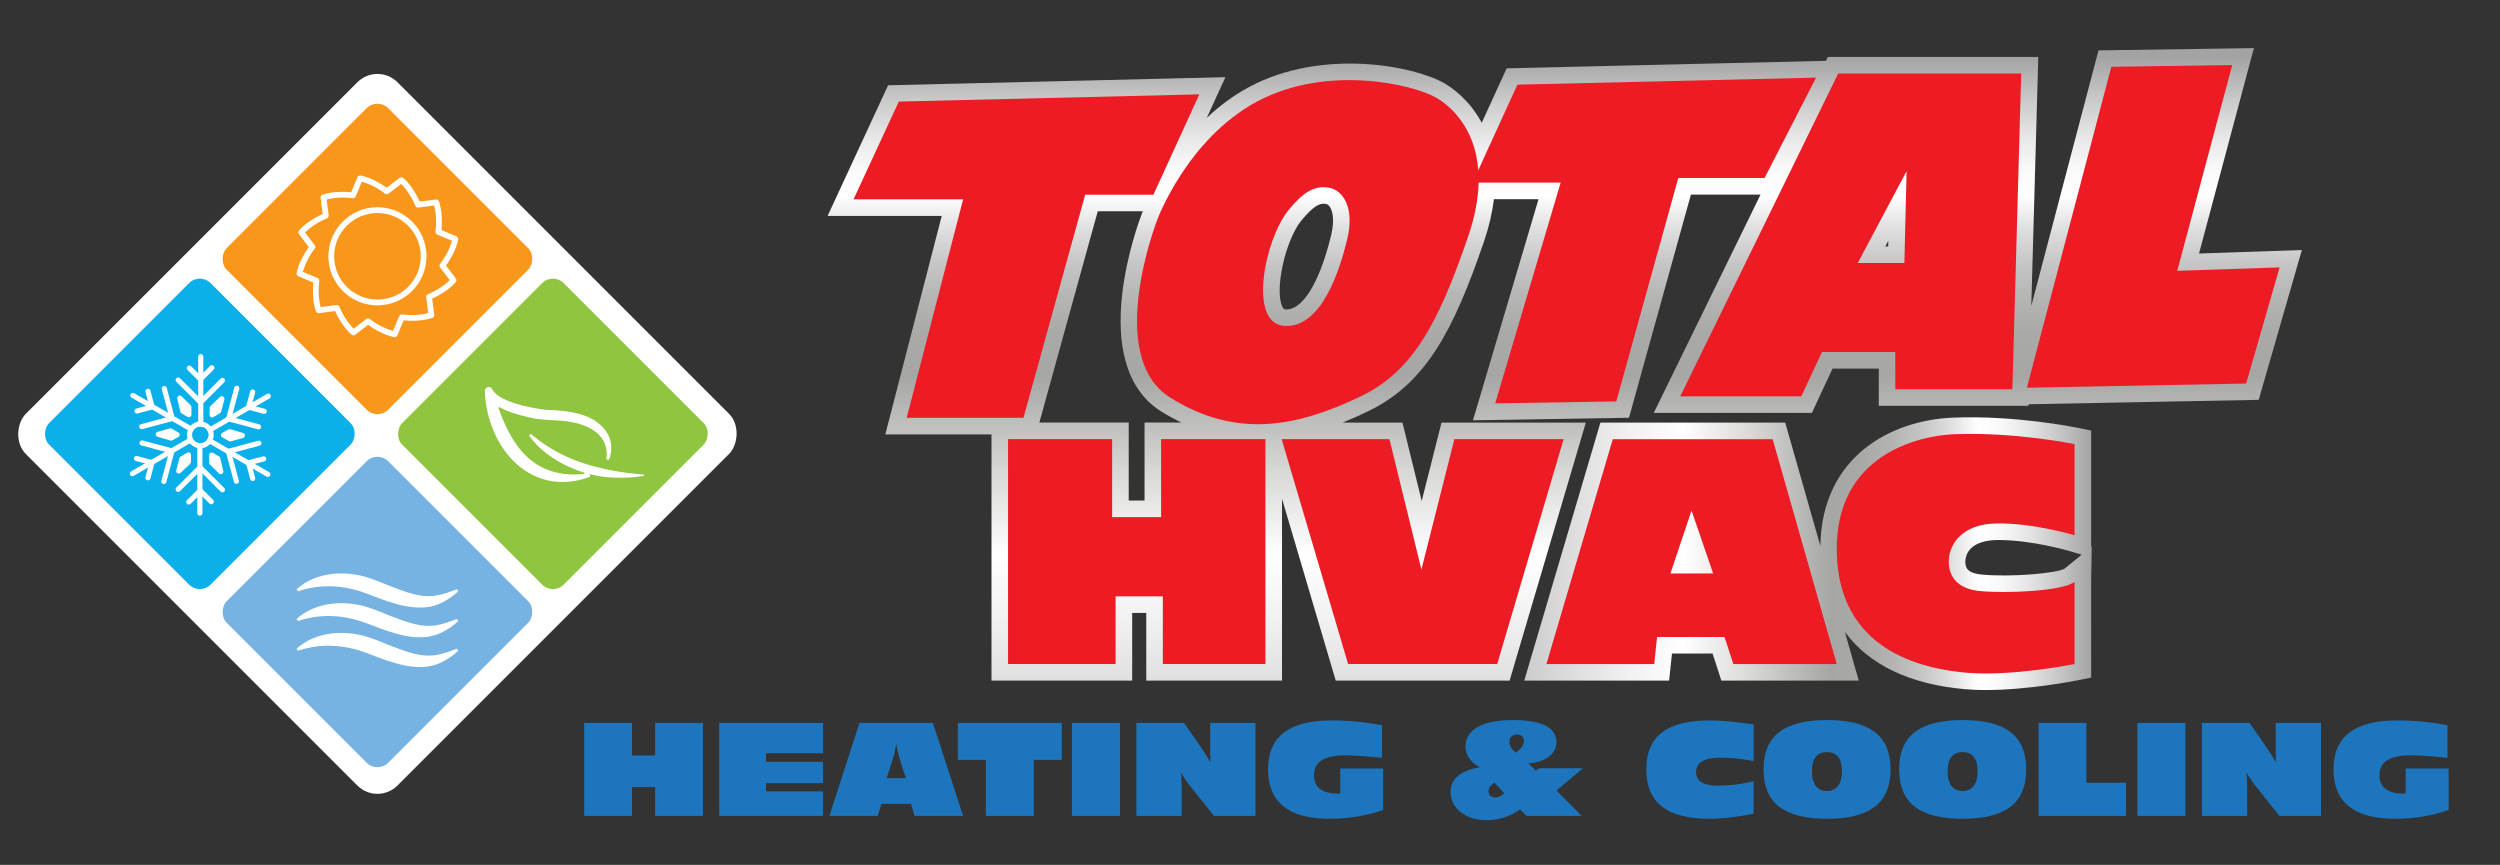 <?xml version="1.0" encoding="UTF-8"?>
<svg id="Capa_1" data-name="Capa 1" xmlns="http://www.w3.org/2000/svg" version="1.1" xmlns:xlink="http://www.w3.org/1999/xlink" viewBox="0 0 1005.59 347.88">
  <rect x="0" y="0" width="1005.59" height="347.88" fill="#333333" stroke="none"/>
  <defs>
    <style>
      .cls-1 {
        fill: #f9971a;
      }

      .cls-1, .cls-2, .cls-3, .cls-4, .cls-5, .cls-6, .cls-7, .cls-8, .cls-9 {
        stroke-width: 0px;
      }

      .cls-2 {
        fill: #90c53f;
      }

      .cls-3 {
        fill: url(#Degradado_sin_nombre_3);
      }

      .cls-4 {
        fill: url(#Degradado_sin_nombre_3-2);
      }

      .cls-5 {
        fill: #0bb0ea;
      }

      .cls-6 {
        fill: #fff;
      }

      .cls-7 {
        fill: #76b3e2;
      }

      .cls-8 {
        fill: #1d75bd;
      }

      .cls-9 {
        fill: #ed1b24;
      }
    </style>
    <linearGradient id="Degradado_sin_nombre_3" data-name="Degradado sin nombre 3" x1="629.39" y1="301.33" x2="629.39" y2="22.98" gradientUnits="userSpaceOnUse">
      <stop offset="0" stop-color="#ccc"/>
      <stop offset=".18" stop-color="#f0f0f0"/>
      <stop offset=".28" stop-color="#fff"/>
      <stop offset=".4" stop-color="#d8d8d7"/>
      <stop offset=".54" stop-color="#a6a6a5"/>
      <stop offset=".6" stop-color="#a9a9a8"/>
      <stop offset=".65" stop-color="#b4b4b3"/>
      <stop offset=".7" stop-color="#c5c5c5"/>
      <stop offset=".75" stop-color="#dedede"/>
      <stop offset=".8" stop-color="#fff"/>
      <stop offset=".84" stop-color="#f9f9f9"/>
      <stop offset=".88" stop-color="#e9e9e9"/>
      <stop offset=".93" stop-color="#cecece"/>
      <stop offset=".99" stop-color="#aaa"/>
      <stop offset="1" stop-color="#a3a3a3"/>
    </linearGradient>
    <linearGradient id="Degradado_sin_nombre_3-2" data-name="Degradado sin nombre 3" x1="613.11" y1="222.7" x2="841.36" y2="222.7" xlink:href="#Degradado_sin_nombre_3"/>
  </defs>
  <g>
    <rect class="cls-6" x="46.1" y="68.81" width="211.43" height="211.43" rx="11.4" ry="11.4" transform="translate(167.87 -56.23) rotate(45)"/>
    <rect class="cls-1" x="105.87" y="58.21" width="91.89" height="91.89" rx="6.14" ry="6.14" transform="translate(118.11 -76.84) rotate(45)"/>
    <rect class="cls-2" x="176.45" y="128.57" width="91.89" height="91.89" rx="6.14" ry="6.14" transform="translate(188.54 -106.14) rotate(45)"/>
    <rect class="cls-5" x="34.43" y="128.57" width="91.89" height="91.89" rx="6.14" ry="6.14" transform="translate(146.95 -5.72) rotate(45)"/>
    <rect class="cls-7" x="105.87" y="200.22" width="91.89" height="91.89" rx="6.14" ry="6.14" transform="translate(218.53 -35.25) rotate(45)"/>
    <g id="Sun">
      <path class="cls-6" d="M151.82,122.82c-10.9,0-19.73-8.83-19.73-19.73s8.83-19.73,19.73-19.73,19.73,8.83,19.73,19.73c-.01,10.89-8.84,19.72-19.73,19.73ZM151.82,85.68c-9.62,0-17.41,7.8-17.41,17.41s7.8,17.41,17.41,17.41,17.41-7.8,17.41-17.41c-.01-9.61-7.8-17.4-17.41-17.41Z"/>
      <path class="cls-6" d="M158.78,135.59s-.1,0-.15,0c-.19-.02-4.52-.61-10.57-4.9l-5.18,3.96c-.41.32-.99.32-1.41,0-.15-.12-3.61-2.8-6.7-9.53l-6.47.84c-.52.07-1.02-.22-1.22-.7-.07-.18-1.73-4.23-1.04-11.61l-6.02-2.51c-.48-.2-.77-.7-.71-1.22.02-.19.61-4.52,4.9-10.57l-3.96-5.18c-.32-.42-.32-.99,0-1.41.12-.15,2.8-3.61,9.53-6.7l-.84-6.47c-.07-.52.22-1.02.7-1.22.18-.07,4.23-1.72,11.61-1.04l2.51-6.02c.2-.48.7-.77,1.22-.71.19.02,4.52.61,10.57,4.9l5.18-3.96c.41-.32.99-.32,1.41,0,.15.12,3.61,2.8,6.7,9.53l6.47-.84c.52-.06,1.02.22,1.22.7.07.18,1.73,4.23,1.04,11.61l6.02,2.51c.48.2.77.7.71,1.22-.02.19-.61,4.52-4.9,10.57l3.96,5.18c.32.42.32.99,0,1.41-.12.15-2.8,3.61-9.53,6.7l.84,6.47c.07.52-.22,1.02-.7,1.22-.18.07-4.23,1.73-11.61,1.04l-2.51,6.02c-.18.43-.6.71-1.07.71ZM148.04,128.07c.25,0,.49.08.69.23,2.78,2.17,5.95,3.8,9.34,4.8l2.47-5.93c.2-.48.69-.76,1.2-.71,3.5.49,7.06.31,10.49-.52l-.82-6.37c-.07-.51.21-1.01.69-1.21,3.27-1.32,6.27-3.26,8.82-5.69l-3.9-5.1c-.31-.41-.32-.98-.01-1.4,2.17-2.78,3.8-5.95,4.8-9.34l-5.93-2.47c-.48-.2-.77-.69-.71-1.2.49-3.5.31-7.06-.52-10.49l-6.37.82c-.51.07-1.01-.22-1.21-.69-1.32-3.27-3.26-6.27-5.69-8.82l-5.1,3.9c-.41.31-.98.32-1.4.01-2.78-2.17-5.95-3.8-9.34-4.8l-2.47,5.93c-.2.48-.69.77-1.2.71-3.5-.49-7.06-.31-10.49.52l.82,6.37c.07.51-.21,1.01-.69,1.21-3.27,1.33-6.27,3.26-8.82,5.69l3.9,5.1c.31.41.32.98.01,1.4-2.17,2.78-3.8,5.95-4.8,9.34l5.93,2.47c.48.2.77.69.71,1.2-.49,3.5-.31,7.06.52,10.49l6.37-.82c.51-.06,1.01.22,1.21.69,1.32,3.27,3.26,6.27,5.69,8.82l5.1-3.9c.2-.16.45-.24.7-.24Z"/>
    </g>
    <g>
      <g>
        <path class="cls-6" d="M80.75,171.6c-.57,0-1.03-.46-1.03-1.03v-27.11c0-.57.46-1.03,1.03-1.03s1.03.46,1.03,1.03v27.11c0,.57-.46,1.03-1.03,1.03Z"/>
        <path class="cls-6" d="M80.66,162.87c-.26,0-.53-.1-.73-.3l-8.99-8.99c-.4-.4-.4-1.06,0-1.46.4-.4,1.05-.4,1.46,0l8.26,8.26,8.09-8.09c.4-.4,1.06-.4,1.46,0,.4.4.4,1.06,0,1.46l-8.81,8.81c-.2.2-.47.3-.73.3Z"/>
        <path class="cls-6" d="M80.63,153.55c-.26,0-.53-.1-.73-.3l-4.47-4.47c-.4-.4-.4-1.06,0-1.46.4-.4,1.06-.4,1.46,0l3.74,3.74,3.86-3.86c.4-.4,1.06-.4,1.46,0,.4.4.4,1.06,0,1.46l-4.59,4.59c-.2.2-.47.3-.73.3Z"/>
      </g>
      <g>
        <path class="cls-6" d="M76.88,173.63c-.17,0-.35-.04-.51-.14l-23.47-13.55c-.49-.28-.66-.91-.38-1.41.28-.49.91-.66,1.41-.38l23.47,13.55c.49.28.66.91.38,1.41-.19.33-.54.52-.89.52Z"/>
        <path class="cls-6" d="M57,172.63c-.45,0-.87-.3-.99-.76-.15-.55.18-1.12.73-1.26l11.29-3.02-2.96-11.05c-.15-.55.18-1.12.73-1.26.55-.15,1.11.18,1.26.73l3.23,12.04c.07.26.03.55-.1.78s-.36.41-.63.48l-12.28,3.29c-.09.02-.18.04-.27.04Z"/>
        <path class="cls-6" d="M55.09,166.35c-.45,0-.87-.3-.99-.76-.15-.55.18-1.12.73-1.26l5.1-1.37-1.41-5.28c-.15-.55.18-1.12.73-1.26.55-.15,1.12.18,1.26.73l1.68,6.27c.07.26.03.55-.1.78-.14.24-.36.41-.63.48l-6.1,1.63c-.09.02-.18.04-.27.04Z"/>
      </g>
      <g>
        <path class="cls-6" d="M53.24,191.54c-.36,0-.7-.18-.89-.52-.28-.49-.12-1.12.38-1.41l23.47-13.55c.49-.29,1.12-.12,1.41.38.28.49.12,1.12-.38,1.41l-23.47,13.55c-.16.09-.34.14-.51.14Z"/>
        <path class="cls-6" d="M65.9,194.71c-.09,0-.18-.01-.27-.04-.55-.15-.88-.71-.73-1.26l3.02-11.29-11.05-2.96c-.55-.15-.88-.71-.73-1.26.15-.55.71-.88,1.26-.73l12.04,3.23c.55.15.88.71.73,1.26l-3.29,12.28c-.12.46-.54.76-.99.76Z"/>
        <path class="cls-6" d="M59.51,193.22c-.09,0-.18-.01-.27-.04-.55-.15-.88-.71-.73-1.26l1.37-5.1-5.28-1.41c-.55-.15-.88-.71-.73-1.26.15-.55.71-.88,1.26-.73l6.27,1.68c.55.15.88.71.73,1.26l-1.63,6.1c-.12.46-.54.76-.99.76Z"/>
      </g>
      <g>
        <path class="cls-6" d="M80.4,207.43c-.57,0-1.03-.46-1.03-1.03v-27.11c0-.57.46-1.03,1.03-1.03s1.03.46,1.03,1.03v27.11c0,.57-.46,1.03-1.03,1.03Z"/>
        <path class="cls-6" d="M89.48,198.04c-.26,0-.53-.1-.73-.3l-8.26-8.26-8.09,8.09c-.4.4-1.06.4-1.46,0-.4-.4-.4-1.06,0-1.46l8.81-8.81c.4-.4,1.06-.4,1.46,0l8.99,8.99c.4.4.4,1.06,0,1.46-.2.2-.47.3-.73.3Z"/>
        <path class="cls-6" d="M75.93,202.96c-.26,0-.53-.1-.73-.3-.4-.4-.4-1.06,0-1.46l4.59-4.59c.39-.39,1.07-.39,1.46,0l4.47,4.47c.4.4.4,1.06,0,1.46-.4.4-1.06.4-1.46,0l-3.74-3.74-3.86,3.86c-.2.2-.47.3-.73.3Z"/>
      </g>
      <g>
        <path class="cls-6" d="M107.74,191.85c-.17,0-.35-.04-.51-.14l-23.47-13.55c-.49-.28-.66-.91-.38-1.41.28-.49.92-.66,1.41-.38l23.47,13.55c.49.28.66.91.38,1.41-.19.33-.54.52-.89.52Z"/>
        <path class="cls-6" d="M95.09,194.62c-.45,0-.87-.3-.99-.76l-3.23-12.04c-.07-.26-.03-.55.1-.78.14-.24.36-.41.63-.48l12.28-3.29c.55-.15,1.11.18,1.26.73.15.55-.18,1.12-.73,1.26l-11.29,3.02,2.96,11.05c.15.55-.18,1.12-.73,1.26-.09.02-.18.04-.27.04Z"/>
        <path class="cls-6" d="M101.64,193.48c-.45,0-.87-.3-.99-.76l-1.68-6.27c-.15-.55.18-1.12.73-1.26l6.1-1.63c.55-.15,1.12.18,1.26.73.15.55-.18,1.12-.73,1.26l-5.1,1.37,1.41,5.28c.15.55-.18,1.12-.73,1.26-.09.02-.18.04-.27.04Z"/>
      </g>
      <g>
        <path class="cls-6" d="M84.44,173.93c-.36,0-.7-.18-.89-.52-.28-.49-.12-1.12.38-1.41l23.47-13.55c.49-.29,1.12-.12,1.41.38.28.49.12,1.12-.38,1.41l-23.47,13.55c-.16.09-.34.14-.51.14Z"/>
        <path class="cls-6" d="M104,172.72c-.09,0-.18-.01-.27-.04l-12.04-3.23c-.55-.15-.88-.71-.73-1.26l3.29-12.28c.15-.55.71-.88,1.26-.73.55.15.88.71.73,1.26l-3.02,11.29,11.05,2.96c.55.15.88.71.73,1.26-.12.46-.54.76-.99.76Z"/>
        <path class="cls-6" d="M106.28,166.48c-.09,0-.18-.01-.27-.04l-6.27-1.68c-.26-.07-.49-.24-.63-.48s-.17-.52-.1-.78l1.63-6.1c.15-.55.71-.88,1.26-.73.55.15.88.71.73,1.26l-1.37,5.1,5.28,1.41c.55.15.88.71.73,1.26-.12.46-.54.76-.99.76Z"/>
      </g>
      <path class="cls-6" d="M80.58,180.32c-2.97,0-5.39-2.42-5.39-5.39s2.42-5.39,5.39-5.39,5.39,2.42,5.39,5.39-2.42,5.39-5.39,5.39ZM80.58,171.6c-1.84,0-3.33,1.49-3.33,3.33s1.49,3.33,3.33,3.33,3.33-1.49,3.33-3.33-1.49-3.33-3.33-3.33Z"/>
      <g>
        <path class="cls-6" d="M76.67,162.99l-3.63-3.57c-.33-.32-.83-.39-1.23-.16-.4.23-.6.69-.5,1.14l1.24,5.21c.06.27.24.51.48.65l2.42,1.44c.16.1.34.14.53.14s.35-.05.51-.14c.32-.19.52-.53.52-.9l-.02-3.07c0-.27-.11-.53-.31-.73Z"/>
        <path class="cls-6" d="M72.26,174.85c0-.37-.2-.72-.52-.9l-2.67-1.52c-.24-.14-.52-.17-.78-.1l-4.91,1.36c-.44.12-.75.52-.76.98,0,.46.3.87.74,1l5.13,1.53c.1.03.2.04.3.04.17,0,.35-.04.5-.13l2.45-1.37c.32-.18.53-.52.53-.9Z"/>
        <path class="cls-6" d="M76.35,182.09c-.32-.19-.72-.19-1.04,0l-2.65,1.56c-.24.14-.41.37-.48.63l-1.28,4.93c-.12.44.08.91.47,1.15.16.1.34.14.52.14.26,0,.51-.1.71-.28l3.89-3.67c.2-.19.32-.46.32-.74l.04-2.81c0-.37-.19-.72-.51-.9Z"/>
        <path class="cls-6" d="M88.59,184.26c-.06-.27-.24-.51-.48-.65l-2.42-1.44c-.32-.19-.72-.19-1.04,0-.32.19-.52.53-.52.9l.02,3.07c0,.27.11.53.31.73l3.63,3.57c.2.19.46.3.72.3.17,0,.35-.04.51-.13.4-.23.6-.69.5-1.14l-1.24-5.21Z"/>
        <path class="cls-6" d="M97.79,174.18l-5.13-1.53c-.27-.08-.56-.05-.8.09l-2.45,1.37c-.32.18-.53.52-.53.9,0,.37.2.72.52.9l2.67,1.52c.16.09.33.13.51.13.09,0,.18-.01.27-.04l4.91-1.36c.44-.12.75-.52.76-.98s-.3-.87-.74-1Z"/>
        <path class="cls-6" d="M84.8,167.77c.16.09.34.14.52.14s.36-.05.52-.14l2.65-1.56c.24-.14.41-.37.48-.63l1.28-4.93c.12-.44-.08-.91-.47-1.15-.4-.23-.9-.18-1.23.14l-3.89,3.67c-.2.19-.32.46-.32.74l-.04,2.81c0,.37.19.72.51.9Z"/>
      </g>
    </g>
    <path class="cls-6" d="M259.01,191.44s-.04-.53-.04-.53c-6.19-.5-12.31-1.36-18.31-2.87-7.88-1.91-15.6-5.03-22.23-9.75-1.71-1.07-3.3-2.57-4.92-3.77l-.74.67c.99,1.25,2.01,2.5,3.07,3.7,0,0,.01.01.02.02,5.29,5.27,11.92,8.98,19.05,11.17.33.1.28.58-.06.61-15.34,1.41-25.15-5.55-31.61-19.8-1.01-2.16-1.91-4.42-2.73-6.71-.1-.27.2-.52.45-.37,3.61,2.05,7.99,3.13,11.65,4.02,4.99,1.32,10.34.96,15.4,1.66,8.5,1.05,17.25,5.27,15.91,15.21l.94.33c1.33-2.95,1.4-6.49.03-9.65-4.53-9.25-16.48-10.28-25.6-10.55-.01,0-.02,0-.03,0-4.83-.65-12.23-1.99-17.22-4.66-1.67-.91-3.19-2.06-3.95-3.44-.22-.63-.82-1.07-1.52-1.06-1.03,0-1.68.98-1.54,1.95.98,22.65,18.55,43.01,42.4,34.14,0,0-.16-.67-.26-1.05,7.14,1.85,14.65,1.79,21.84.72Z"/>
    <path class="cls-6" d="M119.27,237.03c7.92-7.2,20.1-7.78,29.84-4.33,2.27.75,5.65,2.19,7.9,3.07,6.11,2.29,12.37,4.97,18.96,3.68,2.57-.45,5.17-1.46,7.84-2.44l.52.86c-2.14,1.92-4.51,3.64-7.32,4.88-5.57,2.58-12.31,1.74-17.95.07-4.14-1.12-8.05-2.77-12.02-4.24-8.74-3.22-18.13-3.84-27.19-.73,0,0-.57-.82-.57-.82h0Z"/>
    <path class="cls-6" d="M119.27,248.99c7.92-7.2,20.1-7.78,29.84-4.33,2.27.75,5.65,2.19,7.9,3.07,6.11,2.29,12.37,4.97,18.96,3.68,2.57-.45,5.17-1.46,7.84-2.44l.52.86c-2.14,1.92-4.51,3.64-7.32,4.88-5.57,2.58-12.31,1.74-17.95.07-4.14-1.12-8.05-2.77-12.02-4.24-8.74-3.22-18.13-3.84-27.19-.73,0,0-.57-.82-.57-.82h0Z"/>
    <path class="cls-6" d="M119.27,260.95c7.92-7.2,20.1-7.78,29.84-4.33,2.27.75,5.65,2.19,7.9,3.07,6.11,2.29,12.37,4.97,18.96,3.68,2.57-.45,5.17-1.46,7.84-2.44l.52.86c-2.14,1.92-4.51,3.64-7.32,4.88-5.57,2.58-12.31,1.74-17.95.07-4.14-1.12-8.05-2.77-12.02-4.24-8.74-3.22-18.13-3.84-27.19-.73,0,0-.57-.82-.57-.82h0Z"/>
  </g>
  <g>
    <g>
      <path class="cls-3" d="M884.53,101.97l22.07-82.62-62.51.92-27.03,102.81,2.81-100.19h-84.63l-.77,1.57-128.44,3.03-10.02,21.89c-5.02-9.37-12.15-14.23-15-15.87-12.31-7.1-49.15-14.23-78.53,1.46-6.5,3.48-12.14,7.8-17.06,12.42l7.48-16.35-135.67,3.26-24.33,52.55h45.9l-22.7,87.88h42.72v99.03h56.58v-27.21h5.67v27.21h54.6v-73.16l21.61,73.16h69.94l30.66-103.78h-58.05l-7.97,31.54-7.74-31.54h-24.07c3.51-1.42,6.92-2.96,10.24-4.56,23.34-11.21,34.39-32.61,46.6-68.19,2.01-5.9,3.33-11.6,4.03-17.12h17.93l-26.37,88.95,62.76-1.03,24.91-89.77h28.01l-42.96,87.81h63.61l8.31-17.81h18.59v14.97h60.23l.02-.63,92.57-1.77,17.36-60.25-41.35,1.39ZM517.09,124.45c-.48-.03-.82-.04-1.36-1.25-3.08-6.94,1.33-26.61,7.71-34.47,4.71-5.73,7.11-6.78,8.95-6.78.32,0,.62.03.92.08.59.09,1.14.48,1.6,1.18.57.84,2.28,4.13.53,11.37-4.6,19.08-11.52,30.31-18.36,29.87ZM441.56,84.99h18.12c-.19.49-.34.86-.38.96-.96,2.46-23.12,60.38,7.97,79.68,2.66,1.66,5.29,3.06,7.9,4.33h-14.79v31.37h-6.37v-31.37h-35.94l23.49-84.98ZM759.56,96.84l-.06,2.29h-1.16l1.21-2.29Z"/>
      <path class="cls-4" d="M841.13,173.18l-5.32-1.09c-1.03-.21-25.49-5.15-50.45-4.09-24.41,1.05-52.52,15.28-53.15,51.58l-14.13-49.6h-74.34l-30.63,103.78h58.27l1.15-10.89h16.32l3.55,10.89h55.25l-5.58-19.58c9.62,13.13,26,21.1,48.41,23.05,2.66.23,5.44.33,8.26.33,17.31,0,36.13-3.75,37.05-3.93l5.35-1.08v-38.51l.23-14.27-.23.18v-46.77ZM830.46,228.73c-3.29,1.91-21.84,3.5-33.48,2.37-1.9-.18-4.41-.7-5.58-2.13-.94-1.14-.93-2.85-.84-3.76.24-2.37,1.98-7.89,12.96-7.99.18,0,.36,0,.55,0,13.41,0,28.33,4.43,28.49,4.47l4.75,1.42-6.84,5.62Z"/>
    </g>
    <polygon class="cls-9" points="387.4 80.17 343.33 80.17 361.54 40.85 482.41 37.95 463.94 78.33 436.49 78.33 411.68 168.06 364.7 168.06 387.4 80.17"/>
    <polygon class="cls-9" points="627.76 73.44 592.33 73.44 610.36 34.05 730.49 31.22 709.77 71.6 675.07 71.6 650.13 161.45 601.43 162.25 627.76 73.44"/>
    <path class="cls-9" d="M739.39,29.55l-63.53,129.86h48.69l8.31-17.81h29.5v14.97h47.09l3.55-127.01h-73.61ZM766.01,105.79h-18.75l19.64-36.96-.89,36.96Z"/>
    <polygon class="cls-9" points="849.25 26.86 897.89 26.15 875.77 108.94 916.94 107.55 903.48 154.27 815.3 155.95 849.25 26.86"/>
    <polygon class="cls-9" points="405.48 176.63 447.34 176.63 447.34 208.01 467.04 208.01 467.04 176.63 509 176.63 509 267.09 467.73 267.09 467.73 239.87 448.73 239.87 448.73 267.09 405.48 267.09 405.48 176.63"/>
    <polygon class="cls-9" points="515.53 176.63 558.88 176.63 571.74 229.09 585.01 176.63 628.95 176.63 602.23 267.09 542.25 267.09 515.53 176.63"/>
    <path class="cls-9" d="M713.05,176.65h-64.33l-26.7,90.45h43.36l1.15-10.88h27.14l3.55,10.88h41.58l-25.77-90.45ZM671.91,230.67l8.48-25.32,8.71,25.32h-17.19Z"/>
    <path class="cls-9" d="M834.47,178.61v36.68s-16.23-4.88-31.01-4.75c-14.78.13-19,8.71-19.53,13.99-.53,5.28,1.58,12.14,12.4,13.2s33.65,0,38.14-3.69v33.06s-25.2,5.08-43.41,3.5c-18.21-1.58-51.59-9.04-52.25-48.72s34.05-46.65,46.84-47.21c24.41-1.06,48.82,3.96,48.82,3.96Z"/>
    <path class="cls-9" d="M594.61,68.47c-1.2-16.48-10.53-25.5-16.93-29.19-9.33-5.38-43.94-13.46-72.06,1.56-28.12,15.06-40.12,47.53-40.12,47.53,0,0-21.46,55,5.29,71.61,26.7,16.66,51.04,11.68,76.59-.58,21.37-10.26,31.5-30.3,43.18-64.33,2.8-8.22,4.04-15.37,4.22-21.64,0-1.73-.04-3.38-.18-4.98ZM541.92,96.15c-3.02,12.53-10.31,35.76-25.19,34.96-14.93-.8-8.04-34.78,1.55-46.6,5.38-6.53,9.91-10,15.99-9.06,6.04.89,10.66,8.17,7.64,20.7Z"/>
  </g>
  <g>
    <path class="cls-8" d="M234.98,290.79h19.23v13.09h9.31v-13.09h19.23v37.39h-19.23v-11.58h-9.31v11.58h-19.23v-37.39Z"/>
    <path class="cls-8" d="M289.29,290.79h41.77v12.18h-22.95v3.47h22.95v8.56h-22.95v3.32h22.95v9.86h-41.77v-37.39Z"/>
    <path class="cls-8" d="M345.71,290.79h29.54l12.13,37.39h-19.48l-1.46-4.83h-11.88l-1.56,4.83h-19.38l12.08-37.39ZM364.38,312.99l-2.36-7.25c-.6-1.96-1.11-4.13-1.51-6.49-.4,2.47-.91,4.68-1.51,6.49l-2.37,7.25h7.75Z"/>
    <path class="cls-8" d="M396.55,305.64h-11.27v-14.85h41.82v14.85h-11.27v22.55h-19.28v-22.55Z"/>
    <path class="cls-8" d="M431.17,290.79h19.33v37.39h-19.33v-37.39Z"/>
    <path class="cls-8" d="M457.09,290.79h19.18l7.2,10.37c1.01,1.51,2.16,3.27,3.37,5.44-.05-2.42-.05-4.48-.05-6.09v-9.71h18.22v37.39h-16.71l-9.91-12.43c-1.31-1.66-2.42-3.32-3.32-5.08.2,3.27.25,5.23.25,5.84v11.68h-18.22v-37.39Z"/>
    <path class="cls-8" d="M534.71,329.34c-16.41,0-24.66-6.69-24.66-19.88s8.51-19.68,25.52-19.68c6.9,0,13.69.65,20.33,1.96v13.09c-6.79-.7-11.73-1.01-14.8-1.01-8.4,0-12.58,2.62-12.58,8,0,4.78,3.32,7.4,9.66,7.4h.91v-10.12h17.26v16.71c-6.79,2.37-13.99,3.52-21.64,3.52Z"/>
    <path class="cls-8" d="M597.87,329.9c-8.61,0-14.39-5.03-14.39-11.27,0-5.33,3.93-8.71,11.78-10.02-3.82-1.96-5.79-4.98-5.79-8.46,0-6.39,6.59-10.52,18.72-10.52s17.87,2.97,17.87,8.96c0,4.43-4.08,7.95-11.32,8.51l3.02,2.82,1.36-.91h17.61l-10.67,8.96,10.17,10.22h-22.15l-2.72-2.62c-3.98,2.87-8.45,4.33-13.49,4.33ZM601.14,314.8c-1.61,1.01-2.42,2.16-2.42,3.52,0,1.51,1.06,2.47,2.72,2.47,1.16,0,2.37-.55,3.62-1.71l-3.93-4.28ZM612.97,298.04c0-1.61-1.06-2.62-2.87-2.62s-2.97,1.26-2.97,2.92c0,1.51.81,2.92,2.47,4.38,2.27-1.51,3.37-2.97,3.37-4.68Z"/>
    <path class="cls-8" d="M687.46,329.34c-16.91,0-25.27-6.54-25.27-19.88s8.36-19.68,25.52-19.68c4.98,0,10.87.6,17.67,1.61v14.7c-5.28-.91-9.61-1.36-12.94-1.36-6.9,0-10.22,1.91-10.22,5.84,0,3.62,2.92,5.44,8.71,5.44,4.78,0,9.56-.55,14.44-1.76v13.03c-6.59,1.36-12.58,2.06-17.92,2.06Z"/>
    <path class="cls-8" d="M709.36,309.46c0-13.54,8.31-19.83,25.52-19.83s25.57,6.29,25.57,19.83-8.3,19.88-25.57,19.88-25.52-6.34-25.52-19.88ZM740.91,310.32c0-5.18-2.01-7.8-6.04-7.8s-6.04,2.62-6.04,7.8,2.26,7.85,6.04,7.85,6.04-2.82,6.04-7.85Z"/>
    <path class="cls-8" d="M763.92,309.46c0-13.54,8.31-19.83,25.52-19.83s25.57,6.29,25.57,19.83-8.3,19.88-25.57,19.88-25.52-6.34-25.52-19.88ZM795.47,310.32c0-5.18-2.01-7.8-6.04-7.8s-6.04,2.62-6.04,7.8,2.26,7.85,6.04,7.85,6.04-2.82,6.04-7.85Z"/>
    <path class="cls-8" d="M819.99,290.79h19.23v24.06h15.95v13.34h-35.18v-37.39Z"/>
    <path class="cls-8" d="M859.75,290.79h19.33v37.39h-19.33v-37.39Z"/>
    <path class="cls-8" d="M885.67,290.79h19.18l7.2,10.37c1.01,1.51,2.16,3.27,3.37,5.44-.05-2.42-.05-4.48-.05-6.09v-9.71h18.22v37.39h-16.71l-9.91-12.43c-1.31-1.66-2.42-3.32-3.32-5.08.2,3.27.25,5.23.25,5.84v11.68h-18.22v-37.39Z"/>
    <path class="cls-8" d="M963.28,329.34c-16.41,0-24.66-6.69-24.66-19.88s8.51-19.68,25.52-19.68c6.9,0,13.69.65,20.33,1.96v13.09c-6.79-.7-11.73-1.01-14.8-1.01-8.4,0-12.58,2.62-12.58,8,0,4.78,3.32,7.4,9.66,7.4h.91v-10.12h17.26v16.71c-6.79,2.37-13.99,3.52-21.64,3.52Z"/>
  </g>
</svg>